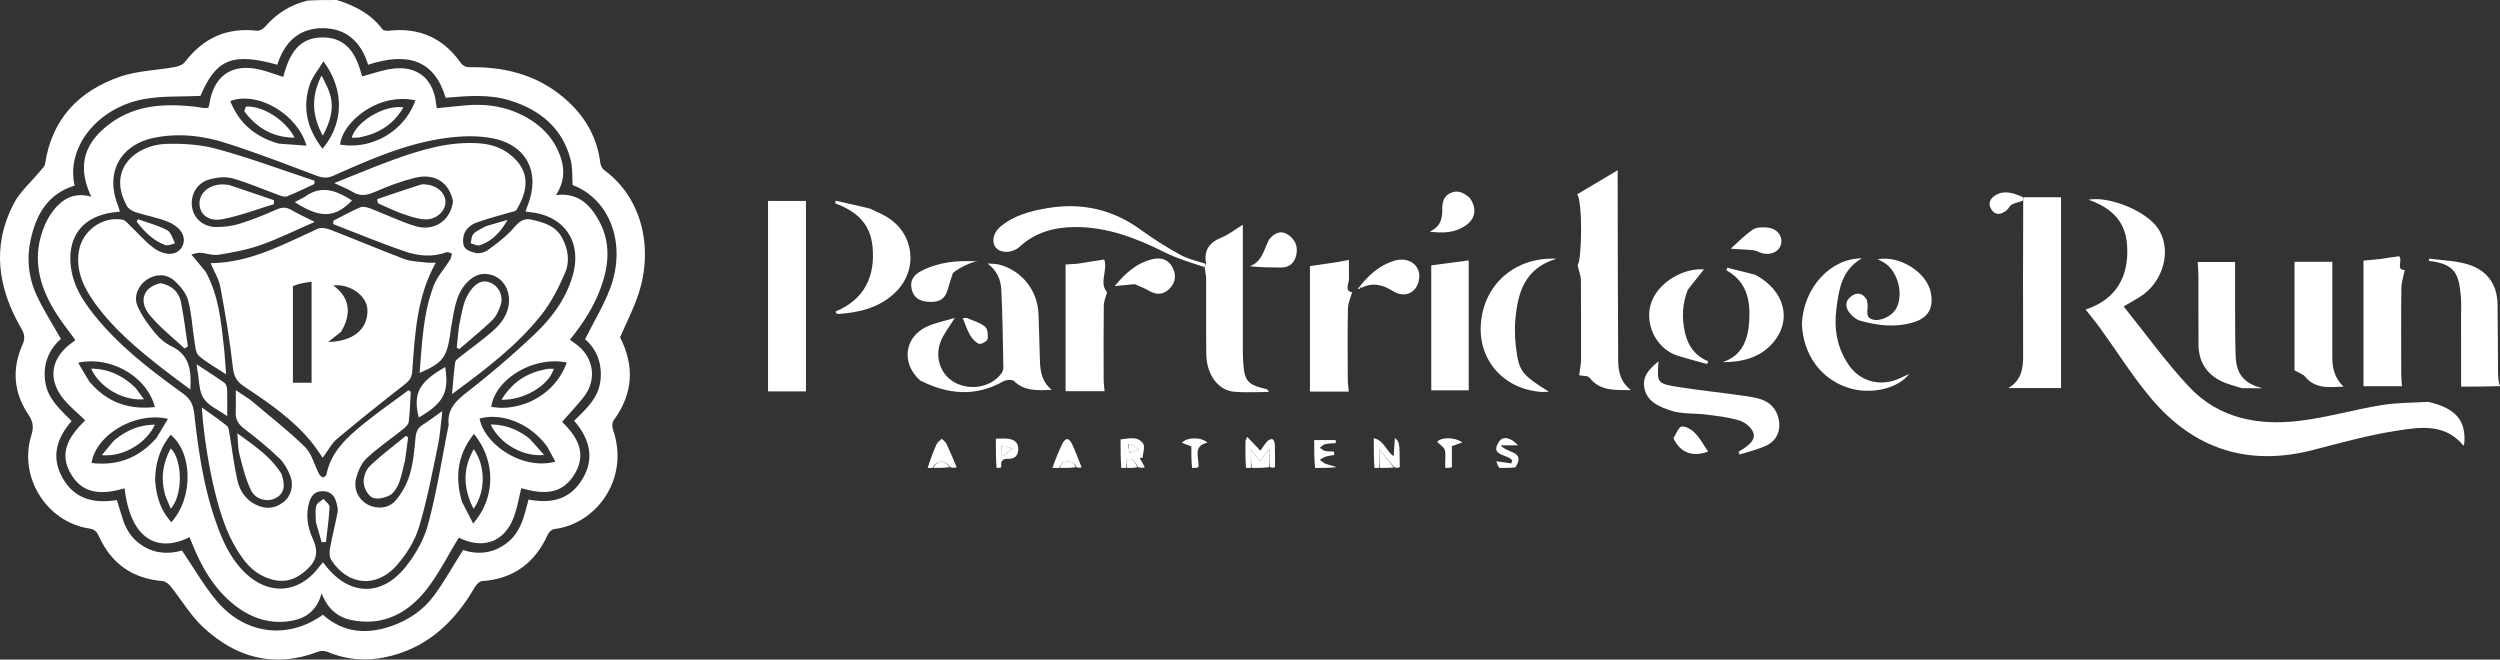 <?xml version="1.0" encoding="UTF-8"?>
<svg xmlns="http://www.w3.org/2000/svg" width="1342.9" height="354.3">
  <rect width="100%" height="100%" fill="#333333" stroke="none"/>
  <path d="M-25.298-41.247c9.911 3.069 18.436 7.495 24.559 15.72.547.735 2.335.908 3.484.778 16.177-1.828 29.087 3.838 38.44 17.078 2.009 2.844 4.33 2.527 6.914 2.524C67.44-5.166 84.925.095 99.278 13.523c9.385 8.779 15.348 19.527 16.985 32.491.185 1.463 1.012 3.295 2.149 4.123 19.791 14.406 26.748 41.103 18.391 66.595-2.569 7.837-6.452 15.243-9.894 23.219 7.706 15.043 7.22 30.04-3.348 44.458-.847 1.157-1.048 3.435-.549 4.836 9.438 26.502-8.837 51.067-31.497 53.704-1.238.144-2.805 1.603-3.362 2.837-6.919 15.326-18.422 23.95-35.418 25.12-1.418.098-3.112 2-3.973 3.476-10.356 17.759-24.177 31.252-44.64 36.63-11.598 3.048-23.006 2.611-34.196-2.05-1.466-.611-3.56-.763-5.01-.207-23.58 9.051-44.265 3.43-62.062-13.197-6.694-6.255-11.484-14.536-17.294-21.768-1.07-1.323-2.83-2.79-4.37-2.915-16.09-1.296-27.41-9.263-34.11-23.843-1.1-2.393-2.13-3.906-5.2-4.367-23.06-3.462-38.22-27.7-31.18-50.132 1.41-4.475.87-7.406-1.7-11.232-7.89-11.773-8.84-24.523-3.04-37.478 1.48-3.304 1.1-5.579-.66-8.598-12.55-21.574-16.03-44.049-4.16-66.94 3.41-6.582 9.47-11.788 14.27-17.655 1-1.217 2.45-2.476 2.66-3.869 3.59-24.124 18.14-39.192 40.3-46.837 9.24-3.189 19.51-3.368 29.27-5.145 1.98-.361 4.42-1.26 5.55-2.745 9.827-12.874 22.519-18.672 38.729-16.781 1.357.158 3.32-.977 4.298-2.115 6.063-7.054 13.46-11.776 22.765-14.062 5.209-.323 10.231-.323 15.72-.323M-139.99 238.308c2.01 5.87 5.45 10.602 10.82 13.863 7.02 4.258 14.45 4.178 20.74 2.289 6.48 9.503 11.834 18.973 18.72 27.16 15.247 18.128 38.453 20.793 56.961 7.345 11.135 9.839 23.804 10.757 37.276 5.935 9.147-3.273 17.013-8.71 22.688-16.537 5.522-7.616 10.15-15.88 15.364-24.167 8.073 2.676 16.339 1.875 23.775-3.961 7.451-5.847 9.132-14.667 11.39-23.137 11.303 2.138 21.141.439 27.859-9.32 8.124-11.802 5.372-22.914-3.353-32.998 6.534-6.409 13.056-12.237 14.132-21.626 1.061-9.269-2.136-16.909-8.266-22.187 4.777-9.55 10.047-18.132 13.509-27.391 8.762-23.432.152-47.635-20.195-55.424-.311-4.59.053-9.204-1.031-13.448-4.372-17.113-16.322-26.888-32.586-31.968-11.361-3.548-23.014-2.419-34.587-1.473C27.214-8.867 13.089-13.506-8.427-6.481c-3.657-11.974-11.46-19.606-24.402-19.629-12.988-.024-20.634 7.794-24.383 19.633-24.151-6.713-32.927-2.934-41.27 16.738-10.338.505-20.448-.059-30.138 1.68-25.06 4.497-42.19 25.828-37.46 46.518-14.08 4.233-20.44 15.125-23.48 28.407-2.41 10.499-1.37 21.02 3.19 30.75 3.7 7.908 8.48 15.311 12.92 23.176-6.62 5.845-9.69 13.574-8.44 22.884 1.25 9.253 7.99 14.959 14.2 21.237-8.02 9.205-11.12 19.245-4.97 30.381 6.38 11.545 16.93 14.092 29.27 12.067 1.1 3.614 2.1 6.919 3.4 10.947ZM1136.77 166.174c-7.15.25-14.29.25-20.92.25 0-13.104 0-25.967-.01-38.83 0-3.164.17-6.349-.12-9.49-1.09-11.947-2.73-17.552-17.18-19.208.05-.407.1-.813.16-1.22 6.86.939 13.96 1.063 20.53 3.005 10.24 3.028 16 10.448 16.19 21.435.21 12.321.16 24.645.26 36.968.02 1.987.2 3.974.7 6.15.39.19.39.69.39.94ZM463.147 210.106c-.355-4.787-.341-9.575-.298-14.362.003-.301.235-.601.957-2.336l7.064 7.427c1.121-1.576 2.212-3.389 3.599-4.936.66-.736 2-1.457 2.816-1.265.64.15 1.304 1.7 1.341 2.652.155 3.958.076 7.924.114 12.354-.718.466-1.468.466-2.643.025-.424-3.171-.424-5.902-.424-9.848l-5.051 6.577-4.85-6.164v9.876h-2.625ZM532.147 210.106c-.375-5.102-.375-10.205-.375-15.965 5.732 1.273 6.503 6.879 10.681 9.656l.663-9.773c2.52 2.214 2.52 2.214 2.625 15.616-.719.466-1.469.466-2.777.188-2.896-3.164-5.233-6.049-8.192-9.702v9.98h-2.625ZM396.147 210.106c-.375-4.974-.375-9.949-.375-15.312 4.556-.49 9.227-1.935 12.09 2.216 1.173 1.701-.104 5.091-.266 7.712l-1.591.031c.924 1.552 1.847 3.103 2.769 5.004-1.069.349-2.135.349-3.579-.02-1.71-2.349-2.257-5.532-6.069-4.134l-.354 4.503h-2.625m3.559-12.56.997 4.602 4.911-1.967c-1.392-.973-2.77-1.966-4.191-2.895-.221-.144-.636.01-1.717.26ZM292.148 210.106c1.33-4.269 2.92-8.584 4.8-12.775.51-1.154 1.86-1.936 2.82-2.889.85.909 1.97 1.682 2.48 2.749 1.91 4.012 3.62 8.12 5.47 12.553-1.01.362-2.08.362-3.49-.054-2.99-4.149-7.08-3.775-9.46.416h-2.62ZM359.172 210.106c1.495-4.38 3.308-8.798 5.343-13.112.489-1.038 1.733-2.417 2.592-2.391.886.027 2.044 1.431 2.529 2.486 1.852 4.032 3.48 8.166 5.164 12.639-.778.378-1.528.378-2.721-.013-1.641-4.103-4.755-2.792-7.152-2.64-.78.05-1.44 1.968-2.155 3.031h-3.6ZM500.232 210.106c-.46-4.962-.46-9.923-.46-14.973h11.535l.074 1.626c-1.956.178-3.955.168-5.849.61-1.006.235-1.83 1.252-2.736 1.915.955.593 1.844 1.471 2.881 1.709 1.503.346 3.113.23 4.677.31l.234 1.824c-1.599.307-3.238.485-4.783.964-1.071.332-2.014 1.078-3.013 1.638 1.008.73 1.921 1.724 3.047 2.131 1.859.674 3.855.969 5.863 1.835-3.623.411-7.316.411-11.47.411ZM599.222 210.106c-.812-1.093-1.174-2.186-1.635-3.578l8.037 1.157.564-1.525c-2.223-3.577-12.728-2.321-6.918-10.451 2.008-2.81 6.26-1.876 10.011 2.263h-9.255c3.312 4.464 13.453 2.831 7.862 11.802-2.816.332-5.516.332-8.666.332ZM329.147 210.106c-.375-4.97-.375-9.941-.375-15.7 2.379 0 4.658-.262 6.849.063 3.031.451 5.27 1.955 5.198 5.555-.071 3.537-1.997 5.308-5.307 5.174-3.152-.128-4.274 1.075-3.765 4.485-.725.423-1.475.423-2.6.423m2.795-12.033v4.256l1.144 1.04 4.574-3.524c-1.726-.782-3.452-1.564-5.718-1.772ZM570.172 210.106c-.256-3.144.385-6.378-.165-9.395-.304-1.669-2.604-2.974-4.118-4.563 1.434-2.444 8.866-2.903 13.456.236l-5.623 2.039c0 3.477 0 7.118.025 11.221-1.042.462-2.108.462-3.575.462ZM434.172 210.106c-.4-3.818-.4-7.637-.4-11.576l-5.048-1.945c2.794-3.134 10.565-3.163 13.664-.03-8.143 1.772-4.273 8.031-4.784 13.112-.899.439-1.965.439-3.432.439Z" style="stroke-width:1;fill:#fff" transform="translate(206.16 41.247)"></path>
  <path d="M466.226 210.106c-.454-2.968-.454-5.935-.454-9.876l4.85 6.164 5.051-6.577c0 3.946 0 6.677.049 9.848-2.981.441-6.011.441-9.496.441ZM535.216 210.106c-.444-2.927-.444-5.854-.444-9.98 2.959 3.653 5.296 6.538 7.817 9.702-2.188.278-4.558.278-7.373.278ZM363.222 210.106c.265-1.063.925-2.981 1.705-3.031 2.397-.152 5.511-1.463 6.777 2.64-2.632.391-5.332.391-8.482.391ZM399.2 210.106c-.314-1.452-.2-2.904-.074-4.503 3.812-1.398 4.359 1.785 5.669 4.134-1.737.369-3.452.369-5.595.369ZM295.218 210.106c1.93-4.191 6.02-4.565 8.61-.416-2.76.416-5.46.416-8.61.416ZM1098.26 174.613c14.63 3.443 20.13 9.819 19.34 21.994-.02.452-.24.892-.44 1.567-9.91-12.153-23.37-9.995-35.82-8.077-15.21 2.343-30.16 6.533-45.1 10.385-34.84 8.98-63.936-.491-86.872-27.698-10.138-12.026-18.538-25.514-27.791-38.291-2.286-3.156-4.822-6.13-7.446-9.443 16.309-5.402 23.433-17.564 22.303-34.618-.811-12.246-7.642-19.814-20.776-24.407 11.252-2.037 30.836 5.971 37.234 15.224 7.93 11.471 3.214 29.203-9.931 37.226-2.772 1.692-5.616 3.266-8.384 4.87 11.955 14.83 22.679 29.872 35.2 43.23 15.912 16.975 37.113 20.922 59.303 18.225 14.77-1.797 29.24-6 43.96-8.431 8.14-1.343 16.51-1.253 25.22-1.756ZM643.109 153.183c.001-14.949.078-29.428-.079-43.904-.027-2.474-1.055-4.938-1.77-8.058 2.378-3.015 2.717-34.112-.199-38.106l21.719-12.911c0 2.225-.003 3.973.001 5.721.072 32.113.083 64.227.276 96.34.035 5.81 1.049 11.528 6.865 16.055-8.786-.09-16.568.566-22.244-6.682-.903-1.154-3.61-.895-5.57-1.307.273-1.83.635-4.253 1.001-7.148ZM880.786 64.71h20.17v102.507h-28.321c6.872-4.061 7.985-10.205 7.953-17.104-.126-27.486-.052-54.973.045-83.245.115-1.243.134-1.7.153-2.158ZM226.768 79.453v89.554h-20.37V66.697h20.37v12.756ZM288.138 163.133c-10.28-9.057-8.62-23.176 3.39-28.865 4.53-2.144 9.64-3.054 15.2-4.745-2.93 4.77-5.78 8.298-7.44 12.317-3.64 8.826-.23 18.247 7.53 22.434 8.378 4.518 19.487 2.389 24.879-4.86.645-.867 1.139-2.112 1.119-3.17-.273-13.977-.415-27.963-1.121-41.92-.27-5.333-2.348-10.335-7.424-14.03 2.141.189 4.366.069 6.411.618 12.205 3.278 20.588 13.991 21.015 26.672.28 8.316.496 16.633.758 24.949.179 5.707.944 11.214 6.347 15.586-7.813.412-14.608.798-20.319-4.707-.986-.95-4.196-.67-5.729.194-14.884 8.385-29.596 7.129-44.616-.473ZM441.738 100.318c-1.443-7.23 1.814-11.385 8.41-14.047 3.744-1.51 7.019-4.181 11.293-6.814v5.813c0 20.806-.005 41.611.011 62.417.001 1.994.08 3.991.212 5.981.646 9.741 2.429 11.773 12.165 14.02.573.132 1.104.45 1.557 1.607-6.213 0-12.462.429-18.629-.104-8.588-.741-14.808-9.275-14.944-20.122-.168-13.481-.023-26.966-.085-40.45-.009-1.777-.443-3.553-.718-5.998.218-1.212.473-1.757.728-2.303ZM372.592 100.415c5.128-.77 9.818-1.527 14.41-2.268 2.013 6.032-2.986 12.355 1.498 17.563-.571 2.245-1.712 4.718-1.746 7.205-.181 13.329-.106 26.663-.064 39.994.006 1.937.31 3.872.491 5.992h-20.957v-68.089c1.614-.105 3.772-.244 6.368-.397ZM511.849 99.596c2.38-.434 4.332-.797 6.597-1.22 0 3.42-.082 6.668.025 9.91.093 2.803-2.749 6.795 1.676 7.405-.772 2.877-2.197 5.84-2.258 8.831-.257 12.658-.135 25.324-.084 37.986.009 2.127.349 4.252.555 6.588h-20.875V101.69c4.432-.644 9.184-1.335 14.364-2.094Z" style="stroke-width:1;fill:#fff" transform="translate(206.16 41.247)"></path>
  <path d="M1072.16 97.905c3.84-.594 7.26-1.076 10.4-1.519 2.14 2.371-2 7.405 3.01 7.379-.61 3.175-1.77 6.508-1.81 9.855-.2 15.323-.1 30.65-.07 45.975 0 2.132.24 4.264.38 6.61h-20.66V98.748c2.44-.215 5.38-.473 8.75-.843ZM582.777 132.424v35.983H562.65v-67.101l20.127-2.673v33.791ZM1031.54 160.478c-1.78-1.07-3.32-1.845-5.18-2.779V99.377h20.31v7.957c0 14.467 0 28.934-.01 43.401 0 5.776 1.24 11.095 6.04 15.712-8.03.293-15.55 1.385-21.16-5.969ZM998.056 167.267c-4.012-1.291-7.785-2.172-11.169-3.84-8.044-3.963-12.05-10.705-12.104-19.661-.074-12.319 0-24.639-.04-36.958-.008-2.405-.249-4.809-.39-7.333h20.084c0 9.065-.034 17.853.01 26.64.041 7.987-.009 15.979.301 23.957.386 9.949 4.718 14.756 14.472 17.248-3.59 0-7.17 0-11.164-.053ZM761.76 132.46c.905-19.143 15.394-35.052 32.201-34.929-10.877 6.222-12.309 16.566-13.668 26.961-1.407 10.769.304 20.896 6.405 30.018 6.134 9.17 17.063 12.143 27.29 7.61 1.431-.634 2.841-1.316 5.386-2.499-6.383 8.324-21.347 11.218-33.019 7.357-14.599-4.829-24.109-17.998-24.595-34.518ZM622.301 169.32c-20.355-1.227-34.239-16.708-33.035-36.126 1.343-21.658 18.552-36.605 40.729-35.466-17.229 5.042-20.895 18.358-22.175 32.795-.55 6.207-.102 12.643.895 18.814 1.493 9.245 3.992 11.648 17.13 19.83-1.303.064-2.229.11-3.544.153ZM684.399 152.961c.098.134.29.276.281.403-.794 11.096-.662 11.507 11.019 13.31 11.993 1.852 24.073 3.139 36.088 4.859 7.376 1.057 14.633 2.568 17.177 11.175 1.933 6.537-.369 12.691-6.536 15.489-4.507 2.045-9.433 3.166-14.172 4.7l-.574-1.433c.974-.62 1.967-1.213 2.918-1.866 3.13-2.15 6.552-4.936 4.918-8.8-1.138-2.691-4.507-5.312-7.416-6.195-5.676-1.724-11.705-2.393-17.633-3.156-6.41-.825-13.24-.165-19.202-2.181-5.568-1.883-12.155-4.244-13.971-11.351-1.667-6.525 2.151-10.685 6.918-14.653.208-.243.185-.301.185-.301ZM441.345 100.396c.138.468-.117 1.013-.481 1.84-7.215-2.42-14.605-4.556-21.37-7.94-15.31-7.658-30.963-13.701-48.377-13.588-10.941.071-21.003 2.835-29.342 10.375-.491.445-1.001.883-1.556 1.242-3.897 2.524-9.136 2.248-11.461-.582-2.348-2.859-1.516-7.872 2.282-11.086 7.494-6.344 16.673-8.691 26.079-10.204 18.076-2.909 34.545.842 49.477 11.701 6.698 4.87 13.763 9.305 20.996 13.338 4.104 2.288 8.884 3.362 13.753 4.904ZM261.248 70.824c3.17 1.56 6.1 2.77 8.8 4.364 14.77 8.713 17.29 28.06 5.09 40.275-8.44 8.443-19.3 11.134-30.79 11.937-.44.03-.91-.23-1.34-.407-.1-.037-.09-.304-.26-.944 15.4-6.437 21.33-18.75 19.78-34.844-1.11-11.566-7.69-18.694-20.08-23.228.1-.468.21-.935.31-1.402 6.05 1.358 12.1 2.717 18.49 4.249ZM700.463 114.409c-3.087 7.729-3.24 15.313-1.547 22.922 1.578 7.089 5.424 12.605 12.535 15.503l-.653 1.446c-5.288-1.483-10.623-2.813-15.852-4.479-12.137-3.865-18.66-18.663-13.436-30.194 4.502-9.936 16.946-16.912 27.65-16.156-2.61 3.24-5.572 6.919-8.697 10.958ZM736.7 106.344c16.007 8.567 20.045 24.595 9.267 36.804-7.046 7.982-16.59 10.119-26.798 10.148 10.804-3.601 13.672-12.4 14.289-22.178.694-10.992-1.322-21.153-12.225-27.127l.378-1.445c4.911 1.222 9.821 2.444 15.089 3.798Z" style="stroke-width:1;fill:#fff" transform="translate(206.16 41.247)"></path>
  <path d="M796.584 119.69c.235 1.01.3 1.674.415 2.329.525 2.97-1.809 7.11 2.882 8.409 4.096 1.135 10.277-1.996 12.428-5.793 4.216-7.437 1.153-19.919-6.07-24.582-1.204-.777-2.531-1.363-3.803-2.034 11.705-2.257 26.468 6.995 28.567 17.907 1.602 8.325-1.378 13.602-9.511 16.021-9.557 2.843-19.14 1.725-28.51-.952-2.201-.629-4.364-2.531-5.805-4.413-2.116-2.762-2.256-6.057.772-8.454 3.065-2.426 6.119-2.406 8.635 1.562ZM305.668 105.524c-1.01 3.001-1.88 5.648-2.61 8.336-1.39 5.1-3.98 7.106-9.31 7.057-5.89-.054-9.07-2.15-10.19-6.78-1.19-4.91 1.35-7.894 5.38-9.947 9.4-4.781 19.46-5.636 29.721-5.035l.159.463c.286-1.646-10.28 2.894-13.15 5.906ZM403.311 111.389c-3.651.301-6.884.639-10.675 1.035 5.695-6.975 11.835-12.465 20.439-14.498 4.546-1.074 8.359.269 10.576 4.404 2.143 3.995 1.749 8.08-1.537 11.438-3.375 3.45-7.178 3.497-11.273 1.087-2.261-1.33-4.734-2.298-7.53-3.466ZM524.117 112.793c4.882-6.242 10.634-11.422 18.313-13.88 8.406-2.69 15.231 2.7 13.563 10.486-1.48 6.909-7.707 9.602-14.035 5.662-5.297-3.298-10.475-4.81-16.844-1.727-.717-.278-.857-.41-.997-.541ZM583.319 65.019c4.013 5.722 3.144 11.141-2.132 14.839-5.608 3.93-11.876 4.246-19.372 3.336 5.688-2.591 6.817-6.786 6.745-11.652-.056-3.778.525-7.338 4.524-9.148 3.92-1.774 7.034-.092 10.235 2.625ZM475.61 87.313c2.997-3.615 6.375-5.024 10.216-2.432 3.933 2.653 5.434 6.621 4.22 11.275-1.086 4.167-3.849 6.363-8.317 6.302-5.438-.075-10.879-.018-16.587-.691 6.928-2.488 7.552-9.065 10.468-14.454ZM723.599 92.245c3.893-3.446 7.51-7.309 11.8-10.157 2.07-1.374 5.471-1.369 8.159-1.051 5.115.607 8.041 4.787 6.941 9.016-1.01 3.886-5.401 5.987-10.088 4.728-1.593-.428-3.082-1.445-4.679-1.612-3.796-.398-7.629-.45-11.814-.804-.367-.163-.319-.12-.319-.12ZM692.779 194.173c1.465-2.501 2.82-6.195 4.464-6.328 2.335-.19 5.407 1.746 7.219 3.665 2.777 2.945 4.749 6.649 6.904 9.798-8.04 3.043-14.971.855-18.587-7.135ZM880.422 64.598c.345.57.326 1.027.261 1.825-2.086.915-4.263 1.216-6.113 2.159-1.23.626-1.836 2.374-2.995 3.262-2.62 2.008-5.638 2.825-7.852-.289-2.233-3.142-1.114-6.123 2.09-7.983 4.871-2.829 9.602-1.106 14.609 1.026ZM313.101 129.532c3.604 1.514 7.251 2.515 9.886 4.723 1.413 1.184 1.72 4.57 1.292 6.716-.233 1.164-3.512 2.909-4.608 2.451-1.968-.821-3.715-2.879-4.848-4.83-1.587-2.733-2.527-5.84-3.815-8.962.24-.015.976-.062 2.093-.098Z" style="stroke-width:1;fill:#fff" transform="translate(206.16 41.247)"></path>
  <path d="M524.736 113.394c-.395.385-.989.564-1.584.743.167-.333.334-.665.733-1.17.372-.043.512.089.851.427ZM719.376 103.706c-.163-.129-.187-.352-.211-.575.117.16.233.32.211.575ZM684.441 153.013c.247-.012.474-.018.701-.024a.693.693 0 0 1-.581.116c-.162-.144-.139-.086-.12-.092ZM723.529 92.178c-.028.12-.034.263.015.237.055-.17.007-.213-.015-.237ZM400.084 197.429c.703-.133 1.118-.287 1.339-.143 1.421.929 2.799 1.922 4.191 2.895l-4.911 1.967c-.332-1.534-.664-3.068-.619-4.719ZM332.212 197.786c1.996.495 3.722 1.277 5.448 2.059l-4.574 3.524-1.144-1.04c0-1.419 0-2.838.27-4.543ZM119.129 104.491c-3.132 14.059-10.197 25.629-19.14 36.701 1.254.936 2.38 1.781 3.511 2.62 9.149 6.788 11.083 18.734 4.182 27.775-3.615 4.736-7.779 9.052-11.905 13.799 7.498 7.345 13.943 16.466 6.426 28.482-7.012 11.209-17.622 10.146-28.344 7.123-1.278 5.117-2.117 10.234-3.839 15.034-4.857 13.542-16.054 17.946-29.138 11.811-.578-.271-1.192-.466-.594-.236-6.236 10.045-11.275 20.511-18.473 29.187-9.805 11.818-22.797 18.275-38.927 15.072-7.54-1.498-12.923-5.834-16.309-14.412-2.734 10.194-9.514 13.945-17.836 15.031-11.389 1.487-21.346-2.406-30.034-9.609-9.456-7.841-15.64-18.043-20.419-29.188-.91-2.118-1.76-4.26-2.65-6.404-16.34 8.233-31.55 2.168-34.86-26.231-11.39 3.256-22.45 3.865-29.15-8.276-6.4-11.609-.04-20.314 8.01-28.233-3.69-3.526-7.38-6.612-10.55-10.159-9.98-11.163-8.4-23.285 3.93-31.89.4-.281.75-.634 1.28-1.087-3.54-4.921-7.27-9.567-10.42-14.579-8.8-13.995-12.87-28.836-6.78-45.089 1.05-2.78 2.37-5.535 4.04-7.982 5.13-7.541 11.78-12.118 21.75-9.327-7.57-15.992-4.24-28.565 9.81-39.082 14.13-10.576 30.19-11.083 46.75-9.164 1.15.134 2.292.416 3.449.538.82.086 1.657.016 2.759.016.177-.484.499-1.047.585-1.643C-91.464-.79-81.295-7.646-65.746-3.644-61.918-2.659-58.195-1.27-54 .069c2.989-11.343 7.766-21.315 21.427-21.194 13.402.119 18.033 10.017 20.905 20.913C-6.002-1.68-.805-3.574 4.55-4.307 17.945-6.14 26.709 1.1 28.087 14.531c.065.642.208 1.277.386 2.341 5.505-.536 10.892-1.129 16.292-1.573 11.024-.905 21.564.856 31.329 6.22 8.597 4.721 15.119 11.392 18.563 20.751 2.598 7.059 2.527 13.983-2.178 21.266 11.75-1.367 18.144 4.933 22.915 13.458 4.742 8.474 5.806 17.59 3.735 27.497m-84.286 82.455c-.869-8.117 3.641-12.692 9.712-17.41a505.17 505.17 0 0 0 35.636-30.468c9.624-9.031 17.69-19.5 21.361-32.605 4.921-17.574-4.29-31.465-22.247-33.669-.953-.117-1.904-.244-3.172-.407.412-1.182.696-2.104 1.051-2.997 7.096-17.831-.218-32.888-19.205-36.43-9.067-1.691-18.958-1.044-28.157.476-19.974 3.3-38.469 11.528-56.86 19.695-3.435 1.526-6.038 1.137-9.356-.112-16.008-6.027-31.995-12.176-48.275-17.393-12.423-3.981-25.351-5.509-38.431-2.913-18.32 3.636-26.54 18.449-19.91 35.821.46 1.206.8 2.458 1.27 3.895-1.31.149-2.29.251-3.27.374-16.96 2.135-25.48 13.416-22.91 30.403 1.3 8.659 5.6 15.957 10.81 22.741 13.66 17.789 31.29 31.231 49.26 44.188 4.18 3.011 5.54 6.362 6.06 11.086 2.32 20.842 5.38 41.561 12.847 61.332 3.377 8.941 7.61 17.416 14.667 24.103 12.75 12.085 28.662 10.798 39.282-3.08.682-.892 1.429-1.735 2.301-2.789.63.785 1.031 1.269 1.417 1.765 12.376 15.923 29.583 16.931 42.441 1.369 5.576-6.748 10.335-15.078 12.6-23.463 4.664-17.267 7.4-35.055 11.078-53.512m7.155 41.359 5.983 11.65c12.189-13.881 12.224-33.665.442-48.102-8.649 10.812-10.416 22.721-6.425 36.452m-164.078-34.351c1.98-3.306 3.97-6.612 6.11-10.195-17.51-4.105-38.76 8.604-41.01 23.704 13.74 1.625 25.26-2.539 34.9-13.509M78.394 174.64c9.438-4.365 16.163-11.201 19.926-21.132-17.594-3.67-38.325 8.597-40.617 23.758 6.911 1.245 13.532.293 20.691-2.626M-.53 32.703c8.298-4.498 14.165-11.045 17.552-20.036-20.726-4.498-39.566 12.469-40.473 23.795 7.777 1.153 15.198.147 22.921-3.759m88.311 166.006c-8.788-12.182-23.835-18.454-36.339-15.147 2.651 13.947 22.975 27.926 40.707 23.182-1.349-2.546-2.646-4.995-4.368-8.035m-246.021-35.117c9.2 11.04 20.92 15.416 35.25 13.806-4.05-16.241-23.62-27.611-41.18-23.795 1.91 3.276 3.7 6.347 5.93 9.989M-56.286 35.926l14.766 1.078c-4.988-17.27-26.742-29.494-40.94-23.942 4.726 11.764 13.215 19.254 26.174 22.864m-66.554 180.276c.48 8.565 2.7 16.426 8.71 23.042 11.86-13.032 11.49-37.294-.34-46.926-5.46 6.694-8.09 14.403-8.37 23.884m90.397-224.52c-2.541 4.284-5.971 8.283-7.454 12.907-3.972 12.385-1.054 23.677 6.968 34.034 11.548-13.635 11.81-31.824.486-46.941Z" style="stroke-width:1;fill:#fff" transform="translate(206.16 41.247)"></path>
  <path d="M23.757 99.876c1.52.003 2.619.003 4.175.003-10.339 18.479-11.178 38.513-12.657 58.367-.24 3.211-1.416 4.923-3.858 6.829-12.299 9.601-24.521 19.314-36.456 29.361-3.091 2.602-5.05 6.549-7.776 10.209-2.002-2.811-3.9-5.841-6.153-8.578-10.086-12.251-23.061-21.074-36.097-29.735-3.931-2.612-5.464-5.345-6.006-10.242-1.606-14.495-4.082-28.91-6.747-43.258-.797-4.292-3.334-8.26-5.225-12.735 20.997-.099 38.945-10.049 57.456-18.414 1.861-.841 4.788-.331 6.864.472 13.309 5.153 26.444 10.757 39.806 15.763 3.795 1.422 8.152 1.345 12.674 1.958m-72.586 12.58v51.881h10.04V110.07c-3.665.52-6.848.971-10.04 2.386m25.871 24.525-6.915 5.465c13.545-.23 21.723-7.125 21.051-17.749-.464-7.322-9.884-13.793-18.313-12.579 8.603 6.166 10.231 14.755 4.177 24.863Z" style="stroke-width:1;fill:#fff" transform="translate(206.16 41.247)"></path>
  <path d="M-71.668 173.551c10.027 8.492 20.18 16.345 29.294 25.26 3.662 3.582 5.005 9.515 7.502 14.327.438.846 1.263 1.756 2.104 2.024.474.151 1.84-.853 1.966-1.501 2.378-12.209 10.997-19.932 19.916-27.219 7.79-6.364 16.102-12.088 24.184-18.095l1.19.812c-.321 5.408-.43 10.843-1.101 16.207-.183 1.467-1.855 2.969-3.182 4.035-6.486 5.208-13.443 9.894-19.487 15.561-2.794 2.621-4.573 6.877-5.586 10.715-1.549 5.867 1.307 11.395 6.1 14.041 4.78 2.638 11.359 2.315 15.168-2.175 3.324-3.918 6.038-8.816 7.5-13.733 1.878-6.315 2.547-13.054 3.114-19.664.285-3.328 1.193-5.581 4.038-7.336 3.23-1.991 6.24-4.339 10.381-7.262-.837 6.842-1.141 12.728-2.337 18.426-3.101 14.777-5.846 29.7-10.244 44.103-2.252 7.375-6.803 14.594-11.966 20.421-10.994 12.409-26.34 10.757-35.159-3.041-1.023-1.6-.977-4.275-.608-6.303 1.183-6.493 2.88-12.893 4.083-19.384.314-1.692-.263-3.636-.755-5.373-.996-3.517-3.114-5.722-7.112-5.792-4.01-.069-6.144 2.058-7.272 5.571-2.214 6.896-1.013 13.797 1.79 19.966 2.882 6.345 2.485 11.098-2.507 15.939-5.397 5.235-11.244 7.994-18.919 6.074-6.844-1.711-12.016-5.742-16.034-11.207-2.741-3.729-5.094-7.822-7.098-12.002-8.594-17.935-13.928-50.906-15.043-69.311 4.827 3.477 9.315 6.483 13.485 9.878 1.015.825 1.148 2.905 1.411 4.454 1.39 8.185 2.354 16.459 4.141 24.553 1.242 5.626 4.315 10.487 9.776 13.24 5.22 2.632 10.323 2.367 14.989-1.253 4.183-3.246 5.795-8.926 3.587-14.469-1.321-3.314-3.237-6.727-5.786-9.147-5.78-5.487-11.934-10.629-18.303-15.424-3.192-2.403-5.2-4.844-5.077-8.915.115-3.789.025-7.585.025-12.215 2.71 1.797 5.125 3.399 7.832 5.214ZM-95.672 104.744c7.019 12.77 8.224 26.582 9.774 40.296.519 4.59.752 9.211 1.193 14.796-5.416-3.577-10.425-6.283-14.605-9.935-1.72-1.506-1.94-5.003-2.37-7.67-1.19-7.377-1.48-14.976-3.44-22.124-1.1-3.976-4.28-7.853-7.49-10.657-4.48-3.901-10.22-3.53-14.86-.368-4.35 2.966-7.06 8.853-4.83 14.076 2.21 5.193 5.76 9.945 9.35 14.381 2.35 2.913 5.5 5.601 8.86 7.208 9.88 4.725 10.78 13.132 10.17 23.221-5.09-3.806-9.89-7.267-14.54-10.907-13.41-10.476-26.51-21.308-36.56-35.244-5.95-8.25-10.42-17.086-8.84-27.792 1.64-11.165 12.52-19.235 23.59-17.256 1.36.244 2.56 1.812 3.7 2.902 4.2 4.002 8.01 8.505 12.59 11.993 6.33 4.814 12.8 4.407 15.48-.106 2.78-4.689.22-10.385-7.19-13.554-5.58-2.387-11.76-3.344-17.58-5.24-1.77-.577-3.87-1.799-4.71-3.333-11.13-20.259 5.47-32.777 20.67-33.367 9.35-.362 19.129.352 28.101 2.818 17.572 4.829 34.714 11.222 52.034 16.968l-.172 1.769c-4.879 2.245-9.693 4.656-14.684 6.618-1.251.492-3.146-.246-4.615-.778-8.263-2.994-16.346-6.609-24.787-8.937-3.888-1.072-8.675-.451-12.657.735-6.5 1.937-9.97 8.566-8.88 14.957 1 5.924 5.999 10.396 12.768 10.479 4.248.051 8.683-.482 12.726-1.742 6.805-2.122 13.462-4.811 19.985-7.706 2.931-1.302 5.186-1.24 7.876.326 3.543 2.062 7.3 3.757 12.494 6.383-10.504 4.572-19.523 9.087-28.962 12.415-7.287 2.569-15.047 3.969-22.705 5.233-3.121.515-6.518-.844-9.809-1.067-1.433-.097-2.903.521-4.783.899 3.09 3.697 5.308 6.345 7.708 9.31ZM37.178 66.851c-2.073-10.147-9.791-15.174-20.315-12.61-7.374 1.797-14.608 4.495-21.567 7.558-4.333 1.906-7.956 2.562-12.114-.006-2.662-1.643-5.666-2.732-9.803-4.673 11.535-4.58 21.922-9.044 32.548-12.839 14.759-5.273 29.758-9.761 45.757-8.503 7.56.594 14.145 3.297 19.423 9.005 7.876 8.519 5.314 17.956.239 26.659-.487.836-2.21 1.013-3.397 1.368-6.174 1.849-12.461 3.385-18.492 5.616-2.325.86-4.828 2.903-5.882 5.072-1.081 2.222-1.391 5.704-.353 7.8.893 1.802 4.062 2.99 6.408 3.4 1.919.334 4.487-.351 6.102-1.51 4.425-3.176 8.874-6.485 12.6-10.418 3.217-3.396 5.411-7.315 11.245-5.981 6.691 1.53 12.938 3.385 16.375 10.024 3.063 5.918 4.028 12.475 1.481 18.377-3.381 7.84-7.342 15.735-12.58 22.408-13.139 16.74-30.058 29.468-48.19 42.833.599-6.516.933-11.865 1.701-17.151.167-1.151 1.783-2.202 2.9-3.086 5.737-4.543 11.748-8.768 17.237-13.59 4.809-4.225 8.577-9.35 8.762-16.227.166-6.189-3.099-11.495-8.32-13.563-5.245-2.077-10.468-.66-14.77 4.214-5.855 6.634-6.391 15.141-7.955 23.267-.313 1.631-.455 3.294-.71 4.937-1.819 11.728-4.159 14.61-16.269 19.833 1.293-15.866 1.834-31.751 7.489-46.68 1.933-5.105 5.951-9.409 8.907-14.146.576-.924.647-2.162.951-3.255-.979-.269-2.137-1.021-2.909-.734-7.782 2.894-15.603 1.946-23.015-.632-12.771-4.442-25.28-9.633-37.9-14.509l.208-1.834c4.818-2.444 9.538-5.122 14.512-7.19 1.509-.627 3.845.102 5.587.771 7.909 3.037 15.581 6.788 23.643 9.31 10.23 3.201 19.196-2.822 20.466-13.315Z" style="stroke-width:1;fill:#fff" transform="translate(206.16 41.247)"></path>
  <path d="M-54.997 213.29c2.344 6.707 1.39 10.558-2.962 12.957-4.285 2.361-10.803 1.057-13.338-4.113-2.928-5.974-4.497-12.666-6.205-19.164-.871-3.311-.754-6.881-1.198-11.531 9.026 6.748 17.845 12.327 23.703 21.851ZM40.357 134.108c.969-4.483 1.611-8.613 2.858-12.552a23.899 23.899 0 0 1 3.904-7.403c2.739-3.487 6.263-5.549 10.878-3.2 3.95 2.01 6.286 6.917 4.825 11.475-.941 2.934-2.334 6.108-4.478 8.195-5.661 5.51-11.841 10.486-17.815 15.674l-1.361-.788c.373-3.656.746-7.311 1.189-11.401ZM-83.345 58.052a4121.389 4121.389 0 0 1 24.277 8.214l.075 2.174c-9.245 2.766-18.351 6.272-27.782 8.059-7.24 1.372-11.867-2.508-12.197-7.794-.368-5.925 4.561-10.521 11.733-10.881 1.155-.058 2.32.091 3.894.228ZM-119.93 110.886c6.2 1.227 9.95 4.808 11.05 10.531 1.49 7.742 2.46 15.583 3.66 23.382-.61.383-1.22.767-1.84 1.151-6.3-5.97-13.28-11.39-18.74-18.057-6.12-7.484-3.19-15.056 5.87-17.007ZM11.417 205.994c-1.135 4.427-1.823 8.577-3.361 12.384-1.013 2.507-2.808 5.387-5.052 6.529-2.668 1.358-6.793 2.258-9.177 1.091-2.361-1.157-4.426-5.058-4.626-7.895-.206-2.947 1.16-6.914 3.272-8.943 6.069-5.831 12.862-10.908 19.371-16.281l1.239.763c-.527 3.976-1.054 7.953-1.666 12.352ZM-2.976 68.043c-.388-.92-.66-2.282-.485-2.342a1261.513 1261.513 0 0 1 23.533-7.831c.752-.242 1.657-.075 2.483-.009 6.014.479 10.531 4.48 10.566 9.331.037 4.919-4.966 9.698-10.944 9.39-4.036-.208-8.089-1.607-11.966-2.956-4.385-1.524-8.583-3.588-13.187-5.583ZM-100.09 157.839c-.15-1.013-.23-1.65-.46-3.42 5.473 3.613 10.29 6.657 14.92 9.962.881.629 1.396 2.277 1.441 3.478.167 4.469.067 8.947.067 14.421-4.555-3.272-9.964-5.518-12.659-9.57-2.559-3.85-2.279-9.588-3.309-14.871ZM28.843 158.448c1.551-.959 2.799-1.724 4.109-2.529 2.215 13.568-.802 19.296-14.134 27.096-2.922-11.551-.488-17.654 10.025-24.567ZM-42.781 64.718c9.356-7.044 17.583-3.413 25.696 1.747-9.196 9.407-17.023 9.695-30.755.84a290.536 290.536 0 0 1 5.059-2.587ZM-36.484 239.119c-.045-3.214-.43-6.117.238-8.753.368-1.45 2.507-2.452 3.847-3.656 1.145 1.455 3.321 2.958 3.257 4.357-.287 6.291-1.211 12.552-1.905 18.824l-2.327.133c-1.004-3.494-2.008-6.988-3.11-10.905ZM54.84 80.266c4.114-1.242 7.887-2.309 11.661-3.375-3.69 6.266-8.155 11.398-14.974 13.586-1.383.444-3.263-.661-4.914-1.053.504-1.736.512-3.963 1.629-5.094 1.678-1.699 4.134-2.63 6.598-4.064ZM-112.15 89.432c-1.91.575-3.86 1.454-5.28.928-6.55-2.412-11.19-7.221-15.31-12.54.22-.442.45-.884.67-1.326 5.22 1.877 10.67 3.313 15.55 5.838 2.13 1.097 3.09 4.437 4.37 7.1ZM48.341 200.05c6.422 9.158 6.382 22.771-.125 32.021-5.486-10.86-6.006-21.298.125-32.021ZM-145.04 195.521c6.51-5.514 13.58-8.577 22.08-8.631-4.72 10.107-17.21 17.425-28.5 16.342 2.27-2.744 4.22-5.101 6.42-7.711ZM85.023 157.547c1.363-.28 2.327-.554 3.308-.653.977-.099 1.972-.022 2.985-.022-2.753 8.946-15.913 16.89-28.094 16.588 5.201-8.408 12.122-13.665 21.801-15.913ZM-13.805 32.672c-1.385.038-2.378.038-3.422.038 2.877-9.388 18.342-17.796 27.755-16.261C5.013 25.88-3.128 30.794-13.805 32.672ZM78.397 194.485c2.616 2.889 4.962 5.542 7.724 8.665-11.46 1.111-23.966-6.226-28.651-16.361 7.961.032 14.657 2.731 20.927 7.696ZM-133.27 167.215a827.83 827.83 0 0 1 4.41 5.975c-11.06 1.09-23.98-6.452-28.3-16.419 9.43.131 17.11 3.81 23.89 10.444ZM-74.881 18.599c.234-1.111.614-2.565 1.07-2.59 8.904-.473 21.195 7.373 25.851 16.686-11.507-.095-20.066-5.052-26.921-14.096ZM-117.08 225.776c-2.93-9.328-1.86-17.799 2.66-26.152 6.34 6.393 6.6 24.936.01 32.348-.92-2.097-1.73-3.957-2.67-6.196ZM-33.404-.656c1.892 3.841 4.169 7.812 5.016 12.068 1.358 6.819-.673 13.243-4.359 20.207-6.141-11.261-6.14-21.567-.657-32.275Z" style="stroke-width:1;fill:#fff" transform="translate(206.16 41.247)"></path>
</svg>
